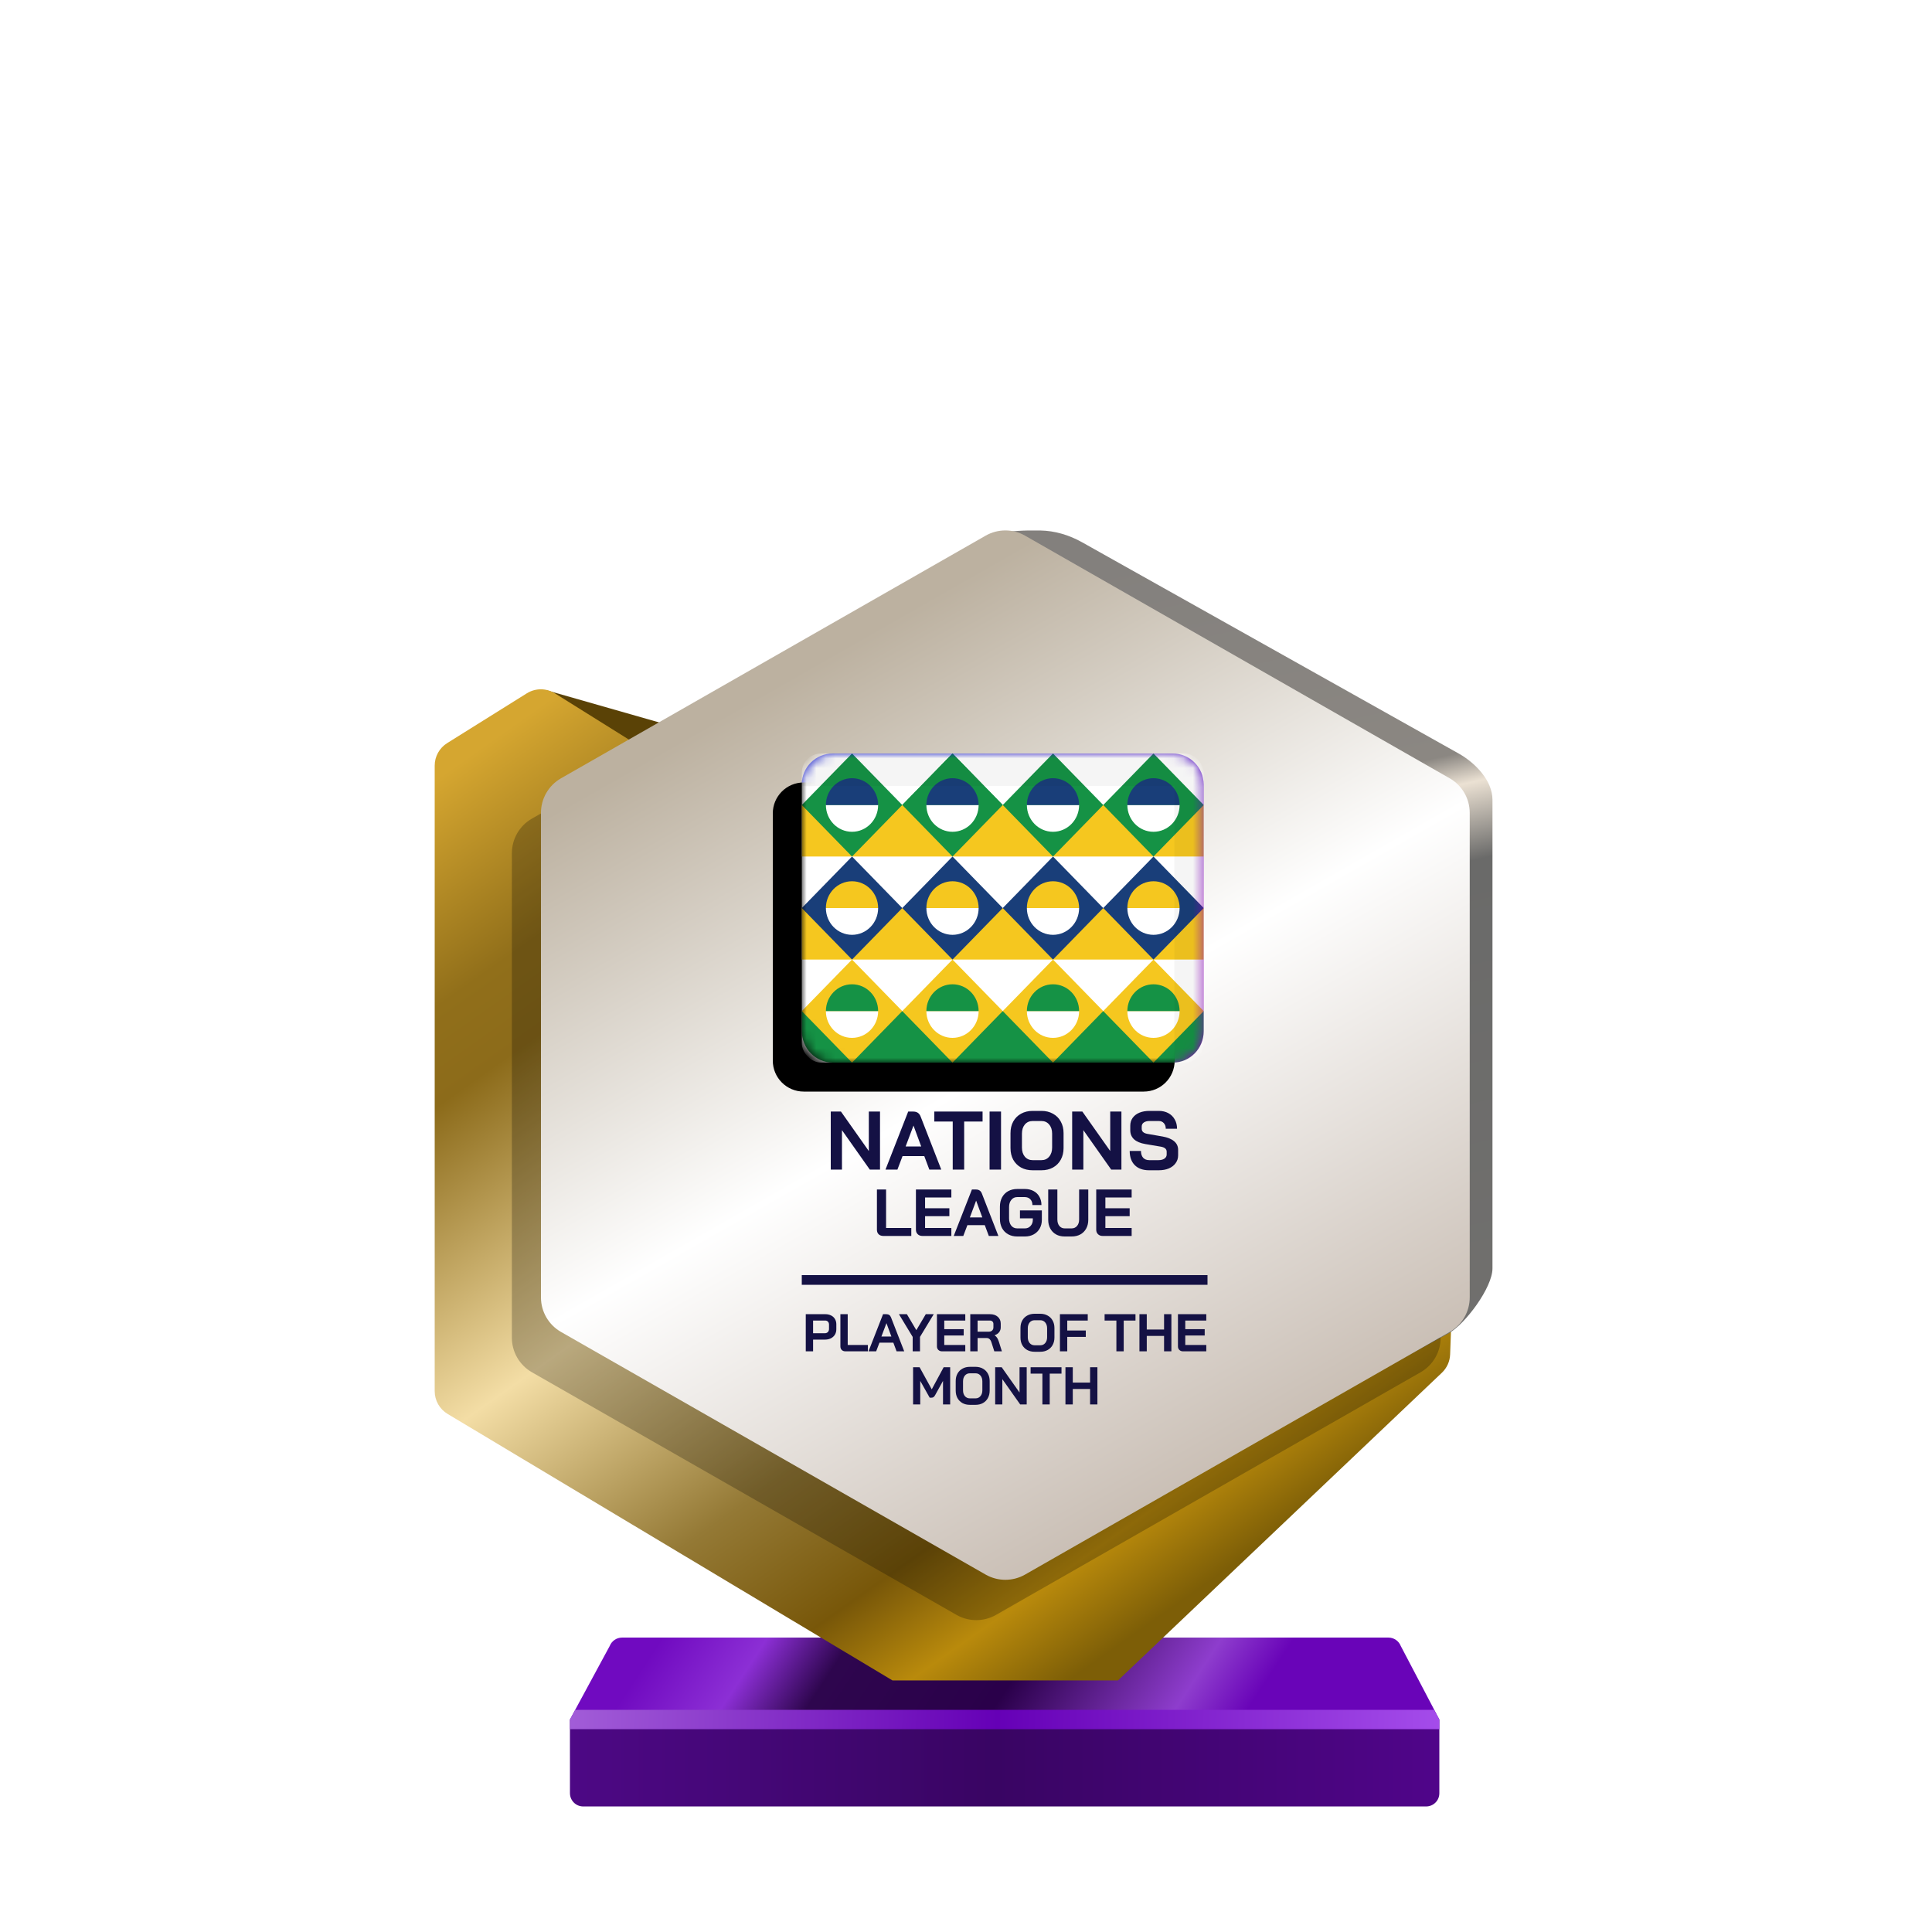 <?xml version="1.0" encoding="UTF-8"?>
<svg width="200px" height="200px" viewBox="0 0 200 200" version="1.1" xmlns="http://www.w3.org/2000/svg" xmlns:xlink="http://www.w3.org/1999/xlink">
    <title>nations_league_gold_month</title>
    <defs>
        <linearGradient x1="7.778%" y1="48.193%" x2="80%" y2="52.643%" id="linearGradient-1">
            <stop stop-color="#700AC0" offset="0%"></stop>
            <stop stop-color="#8C2FD5" offset="16.729%"></stop>
            <stop stop-color="#2E064E" offset="30.206%"></stop>
            <stop stop-color="#2A004A" offset="59.729%"></stop>
            <stop stop-color="#8E3DCD" offset="88.523%"></stop>
            <stop stop-color="#6904B8" offset="100%"></stop>
        </linearGradient>
        <linearGradient x1="0%" y1="44.444%" x2="100%" y2="44.444%" id="linearGradient-2">
            <stop stop-color="#4D0885" offset="0%"></stop>
            <stop stop-color="#390563" offset="49.007%"></stop>
            <stop stop-color="#50058A" offset="100%"></stop>
        </linearGradient>
        <linearGradient x1="0%" y1="49.975%" x2="101.111%" y2="50.025%" id="linearGradient-3">
            <stop stop-color="#A25DD8" offset="0%"></stop>
            <stop stop-color="#6500B6" offset="48.57%"></stop>
            <stop stop-color="#A64EEC" offset="100%"></stop>
        </linearGradient>
        <linearGradient x1="1.629%" y1="7.962%" x2="65.959%" y2="97.36%" id="linearGradient-4">
            <stop stop-color="#D5A630" offset="0%"></stop>
            <stop stop-color="#916F1A" offset="16.955%"></stop>
            <stop stop-color="#8C6B1A" offset="24.327%"></stop>
            <stop stop-color="#F3DDA5" offset="49.026%"></stop>
            <stop stop-color="#947935" offset="69.869%"></stop>
            <stop stop-color="#785709" offset="82.834%"></stop>
            <stop stop-color="#B98A0C" offset="91.679%"></stop>
            <stop stop-color="#7D5E07" offset="100%"></stop>
        </linearGradient>
        <linearGradient x1="53.535%" y1="0.09%" x2="63.301%" y2="84.266%" id="linearGradient-5">
            <stop stop-color="#83807D" offset="0%"></stop>
            <stop stop-color="#8B8782" offset="30.989%"></stop>
            <stop stop-color="#EBE1D3" offset="34.706%"></stop>
            <stop stop-color="#6A6A69" offset="43.802%"></stop>
            <stop stop-color="#71706E" offset="100%"></stop>
        </linearGradient>
        <linearGradient x1="30.976%" y1="12.068%" x2="74.446%" y2="99.419%" id="linearGradient-6">
            <stop stop-color="#BCB1A0" offset="0%"></stop>
            <stop stop-color="#FFFFFF" offset="44.34%"></stop>
            <stop stop-color="#BEB1A5" offset="100%"></stop>
        </linearGradient>
        <linearGradient x1="9.615%" y1="21.893%" x2="57.693%" y2="81.065%" id="linearGradient-7">
            <stop stop-color="#0B12C6" offset="0%"></stop>
            <stop stop-color="#8805B7" offset="100%"></stop>
        </linearGradient>
        <path d="M0,3.2 C0,1.433 1.433,0 3.2,0 L38.4,0 C40.167,0 41.6,1.433 41.6,3.2 L41.6,28.8 C41.6,30.567 40.167,32 38.4,32 L3.2,32 C1.433,32 0,30.567 0,28.8 L0,3.2 Z" id="path-8"></path>
        <filter x="-3.6%" y="-4.7%" width="107.2%" height="109.4%" filterUnits="objectBoundingBox" id="filter-10">
            <feOffset dx="-3" dy="3" in="SourceAlpha" result="shadowOffsetInner1"></feOffset>
            <feComposite in="shadowOffsetInner1" in2="SourceAlpha" operator="arithmetic" k2="-1" k3="1" result="shadowInnerInner1"></feComposite>
            <feColorMatrix values="0 0 0 0 0   0 0 0 0 0   0 0 0 0 0  0 0 0 0.24 0" type="matrix" in="shadowInnerInner1"></feColorMatrix>
        </filter>
    </defs>
    <g id="nations_league_gold_month" stroke="none" stroke-width="1" fill="none" fill-rule="evenodd">
        <g id="euro_qualify_gold_shield" transform="translate(45, 54.91)" fill-rule="nonzero">
            <g id="trophy" transform="translate(0, -0)">
                <path d="M14,123.094 L18.119,115.479 C18.326,114.955 18.832,114.612 19.395,114.612 L98.73,114.612 C99.293,114.612 99.799,114.955 100.006,115.479 L104,123.094 L14,123.094 Z" id="Path" fill="url(#linearGradient-1)"></path>
                <path d="M14.002,130.72 L14,123.094 L104,123.094 L104,130.727 C104,131.485 103.385,132.094 102.626,132.094 L15.375,132.094 C14.616,132.094 14.002,131.479 14.002,130.72 Z" id="Path" fill="url(#linearGradient-2)"></path>
                <polygon id="Path" fill="url(#linearGradient-3)" points="14 123.094 14 124.094 104 124.094 104 123.094 103.452 122.094 14.55 122.094"></polygon>
                <path d="M11.464,16.654 L20.261,21.869 L24,20.094 L11.525,16.531 C11.446,16.499 11.391,16.61 11.464,16.654 Z" id="Path" fill="#5A4206"></path>
                <path d="M0,24.345 L0,89.103 C0,90.068 0.507,90.963 1.335,91.459 L47.386,119.045 L70.736,119.045 L104.263,87.195 C104.783,86.701 105.089,86.023 105.116,85.305 L105.418,77.153 L59.061,101.876 L23.356,81.379 C22.503,80.889 21.976,79.98 21.976,78.996 L21.976,24.345 C21.976,23.398 21.488,22.518 20.685,22.016 L12.444,16.865 C11.553,16.308 10.423,16.308 9.532,16.865 L1.291,22.016 C0.488,22.518 0,23.398 0,24.345 Z" id="Path" fill="url(#linearGradient-4)"></path>
                <path d="M55.452,6.452 L55.452,23.273 L55.452,76.985 C55.447,77.345 55.386,77.705 55.452,78.059 L55.452,99.456 C56.143,103.174 64.863,105.097 68.146,103.221 L105,83.094 C106.712,82.116 109.5,78.37 109.5,76.399 L109.5,27.883 C109.5,25.898 107.73,24.067 106,23.094 L67.023,1.229 C65.692,0.482 64.208,0.031 62.683,0.006 C55.838,-0.108 55.107,1.508 55.452,6.452 Z" id="Path" fill="url(#linearGradient-5)"></path>
                <path d="M54.018,4.718 L10.065,29.833 C8.782,30.567 7.989,31.932 7.989,33.411 L7.989,83.569 C7.989,85.048 8.782,86.413 10.065,87.147 L54.018,112.263 C55.285,112.987 56.84,112.987 58.107,112.263 L102.059,87.147 C103.343,86.413 104.136,85.048 104.136,83.569 L104.136,33.411 C104.136,31.932 103.343,30.567 102.059,29.833 L58.107,4.718 C56.84,3.994 55.285,3.994 54.018,4.718 Z" id="Path" fill-opacity="0.24" fill="#000000"></path>
                <path d="M57.029,0.543 L13.076,25.659 C11.792,26.392 11,27.758 11,29.236 L11,79.394 C11,80.873 11.792,82.238 13.076,82.972 L57.029,108.088 C58.296,108.812 59.851,108.812 61.118,108.088 L105.07,82.972 C106.354,82.238 107.146,80.873 107.146,79.394 L107.146,29.236 C107.146,27.758 106.354,26.392 105.07,25.659 L61.118,0.543 C59.851,-0.181 58.296,-0.181 57.029,0.543 Z" id="Path" fill="url(#linearGradient-6)"></path>
                <path d="M38.413,81.134 L40.44,81.134 C40.663,81.134 40.861,81.178 41.033,81.266 C41.205,81.35 41.339,81.473 41.434,81.634 C41.53,81.791 41.577,81.973 41.577,82.178 L41.577,82.689 C41.577,82.901 41.528,83.09 41.429,83.255 C41.33,83.416 41.191,83.542 41.011,83.634 C40.836,83.722 40.63,83.766 40.396,83.766 L39.171,83.766 L39.171,84.98 L38.413,84.98 L38.413,81.134 Z M40.385,83.106 C40.513,83.106 40.618,83.066 40.698,82.985 C40.779,82.901 40.819,82.791 40.819,82.656 L40.819,82.211 C40.819,82.083 40.782,81.982 40.709,81.909 C40.639,81.832 40.546,81.793 40.429,81.793 L39.171,81.793 L39.171,83.106 L40.385,83.106 Z M42.53,84.98 C42.368,84.98 42.238,84.934 42.139,84.842 C42.044,84.747 41.997,84.623 41.997,84.469 L41.997,81.134 L42.755,81.134 L42.755,84.321 L44.843,84.321 L44.843,84.98 L42.53,84.98 Z M46.754,81.134 C46.992,81.134 47.153,81.244 47.237,81.464 L48.605,84.98 L47.814,84.98 L47.479,84.084 L46.04,84.084 L45.699,84.98 L44.908,84.98 L46.413,81.134 L46.754,81.134 Z M48.881,81.134 L49.859,82.788 L50.837,81.134 L51.661,81.134 L50.238,83.485 L50.238,84.98 L49.48,84.98 L49.48,83.485 L48.057,81.134 L48.881,81.134 Z M46.765,82.062 L46.243,83.447 L47.276,83.447 L46.765,82.062 Z M52.525,84.98 C52.368,84.98 52.239,84.932 52.141,84.837 C52.042,84.742 51.992,84.617 51.992,84.463 L51.992,81.134 L54.926,81.134 L54.926,81.793 L52.75,81.793 L52.75,82.683 L54.761,82.683 L54.761,83.343 L52.75,83.343 L52.75,84.321 L54.926,84.321 L54.926,84.98 L52.525,84.98 Z M55.442,81.134 L57.486,81.134 C57.819,81.134 58.087,81.224 58.288,81.403 C58.493,81.583 58.596,81.819 58.596,82.112 L58.596,82.496 C58.596,82.687 58.541,82.854 58.431,82.996 C58.325,83.136 58.169,83.242 57.964,83.315 L57.964,83.326 C58.081,83.403 58.169,83.491 58.228,83.59 C58.29,83.689 58.35,83.826 58.409,84.002 L58.717,84.98 L57.931,84.98 L57.64,84.068 C57.592,83.91 57.526,83.793 57.442,83.716 C57.358,83.639 57.253,83.601 57.129,83.601 L56.2,83.601 L56.2,84.98 L55.442,84.98 L55.442,81.134 Z M57.343,82.947 C57.497,82.947 57.618,82.907 57.706,82.826 C57.794,82.742 57.838,82.634 57.838,82.502 L57.838,82.145 C57.838,82.039 57.805,81.954 57.739,81.892 C57.673,81.826 57.585,81.793 57.475,81.793 L56.2,81.793 L56.2,82.947 L57.343,82.947 Z M62.105,85.024 C61.816,85.024 61.56,84.963 61.336,84.842 C61.116,84.718 60.944,84.546 60.82,84.326 C60.699,84.103 60.639,83.844 60.639,83.551 L60.639,82.562 C60.639,82.269 60.699,82.013 60.82,81.793 C60.944,81.57 61.116,81.398 61.336,81.277 C61.56,81.152 61.816,81.09 62.105,81.09 L62.688,81.09 C62.977,81.09 63.232,81.152 63.451,81.277 C63.675,81.398 63.847,81.57 63.968,81.793 C64.092,82.013 64.155,82.269 64.155,82.562 L64.155,83.551 C64.155,83.844 64.092,84.103 63.968,84.326 C63.847,84.546 63.675,84.718 63.451,84.842 C63.232,84.963 62.977,85.024 62.688,85.024 L62.105,85.024 Z M62.688,84.353 C62.9,84.353 63.071,84.277 63.199,84.123 C63.331,83.969 63.397,83.767 63.397,83.518 L63.397,82.595 C63.397,82.346 63.331,82.145 63.199,81.991 C63.071,81.837 62.9,81.76 62.688,81.76 L62.105,81.76 C61.893,81.76 61.721,81.837 61.589,81.991 C61.461,82.145 61.397,82.346 61.397,82.595 L61.397,83.518 C61.397,83.767 61.461,83.969 61.589,84.123 C61.721,84.277 61.893,84.353 62.105,84.353 L62.688,84.353 Z M64.724,81.134 L67.603,81.134 L67.603,81.793 L65.482,81.793 L65.482,82.826 L67.4,82.826 L67.4,83.485 L65.482,83.485 L65.482,84.98 L64.724,84.98 L64.724,81.134 Z M70.568,81.793 L69.348,81.793 L69.348,81.134 L72.545,81.134 L72.545,81.793 L71.326,81.793 L71.326,84.98 L70.568,84.98 L70.568,81.793 Z M72.954,81.134 L73.713,81.134 L73.713,82.722 L75.504,82.722 L75.504,81.134 L76.262,81.134 L76.262,84.98 L75.504,84.98 L75.504,83.381 L73.713,83.381 L73.713,84.98 L72.954,84.98 L72.954,81.134 Z M77.474,84.98 C77.316,84.98 77.188,84.932 77.089,84.837 C76.99,84.742 76.941,84.617 76.941,84.463 L76.941,81.134 L79.875,81.134 L79.875,81.793 L77.699,81.793 L77.699,82.683 L79.71,82.683 L79.71,83.343 L77.699,83.343 L77.699,84.321 L79.875,84.321 L79.875,84.98 L77.474,84.98 Z M49.522,86.628 L50.197,86.628 L51.455,88.914 L52.686,86.628 L53.362,86.628 L53.362,90.474 L52.62,90.474 L52.62,88.04 L51.812,89.501 C51.758,89.6 51.701,89.672 51.642,89.716 C51.587,89.756 51.523,89.776 51.45,89.776 L51.241,89.776 L50.263,88.04 L50.263,90.474 L49.522,90.474 L49.522,86.628 Z M55.401,90.518 C55.112,90.518 54.856,90.457 54.632,90.337 C54.413,90.212 54.24,90.04 54.116,89.82 C53.995,89.597 53.935,89.338 53.935,89.045 L53.935,88.056 C53.935,87.763 53.995,87.507 54.116,87.287 C54.24,87.064 54.413,86.892 54.632,86.771 C54.856,86.646 55.112,86.584 55.401,86.584 L55.984,86.584 C56.273,86.584 56.528,86.646 56.748,86.771 C56.971,86.892 57.143,87.064 57.264,87.287 C57.388,87.507 57.451,87.763 57.451,88.056 L57.451,89.045 C57.451,89.338 57.388,89.597 57.264,89.82 C57.143,90.04 56.971,90.212 56.748,90.337 C56.528,90.457 56.273,90.518 55.984,90.518 L55.401,90.518 Z M55.984,89.848 C56.196,89.848 56.367,89.771 56.495,89.617 C56.627,89.463 56.693,89.262 56.693,89.012 L56.693,88.089 C56.693,87.84 56.627,87.639 56.495,87.485 C56.367,87.331 56.196,87.254 55.984,87.254 L55.401,87.254 C55.189,87.254 55.017,87.331 54.885,87.485 C54.757,87.639 54.693,87.84 54.693,88.089 L54.693,89.012 C54.693,89.262 54.757,89.463 54.885,89.617 C55.017,89.771 55.189,89.848 55.401,89.848 L55.984,89.848 Z M58.02,86.628 L58.696,86.628 L60.542,89.243 L60.542,86.628 L61.284,86.628 L61.284,90.474 L60.608,90.474 L58.762,87.859 L58.762,90.474 L58.02,90.474 L58.02,86.628 Z M62.909,87.287 L61.689,87.287 L61.689,86.628 L64.886,86.628 L64.886,87.287 L63.667,87.287 L63.667,90.474 L62.909,90.474 L62.909,87.287 Z M65.295,86.628 L66.054,86.628 L66.054,88.216 L67.845,88.216 L67.845,86.628 L68.603,86.628 L68.603,90.474 L67.845,90.474 L67.845,88.875 L66.054,88.875 L66.054,90.474 L65.295,90.474 L65.295,86.628 Z M38,78.09 C38,78.09 38,77.866 38,77.59 C38,77.314 38,77.09 38,77.09 L80,77.09 L80,77.59 L80,78.09 L38,78.09 Z" id="Combined-Shape" fill="#141144"></path>
            </g>
        </g>
        <path d="M86,115.069 L87.056,115.069 L89.94,119.155 L89.94,115.069 L91.099,115.069 L91.099,121.078 L90.043,121.078 L87.159,116.992 L87.159,121.078 L86,121.078 L86,115.069 Z M94.548,115.069 C94.92,115.069 95.172,115.24 95.303,115.584 L97.441,121.078 L96.205,121.078 L95.681,119.678 L93.432,119.678 L92.9,121.078 L91.664,121.078 L94.016,115.069 L94.548,115.069 Z M101.716,115.069 L101.716,116.099 L99.811,116.099 L99.811,121.078 L98.626,121.078 L98.626,116.099 L96.72,116.099 L96.72,115.069 L101.716,115.069 Z M94.565,116.519 L93.75,118.683 L95.363,118.683 L94.565,116.519 Z M102.441,115.069 L103.626,115.069 L103.626,121.078 L102.441,121.078 L102.441,115.069 Z M106.898,121.146 C106.446,121.146 106.046,121.052 105.697,120.863 C105.353,120.668 105.084,120.4 104.89,120.056 C104.701,119.707 104.606,119.304 104.606,118.846 L104.606,117.301 C104.606,116.843 104.701,116.442 104.89,116.099 C105.084,115.75 105.353,115.481 105.697,115.292 C106.046,115.097 106.446,115 106.898,115 L107.808,115 C108.26,115 108.658,115.097 109.002,115.292 C109.351,115.481 109.62,115.75 109.808,116.099 C110.003,116.442 110.1,116.843 110.1,117.301 L110.1,118.846 C110.1,119.304 110.003,119.707 109.808,120.056 C109.62,120.4 109.351,120.668 109.002,120.863 C108.658,121.052 108.26,121.146 107.808,121.146 L106.898,121.146 Z M107.808,120.099 C108.14,120.099 108.406,119.979 108.607,119.739 C108.813,119.498 108.916,119.183 108.916,118.794 L108.916,117.352 C108.916,116.963 108.813,116.648 108.607,116.408 C108.406,116.167 108.14,116.047 107.808,116.047 L106.898,116.047 C106.566,116.047 106.298,116.167 106.091,116.408 C105.891,116.648 105.791,116.963 105.791,117.352 L105.791,118.794 C105.791,119.183 105.891,119.498 106.091,119.739 C106.298,119.979 106.566,120.099 106.898,120.099 L107.808,120.099 Z M110.99,115.069 L112.046,115.069 L114.93,119.155 L114.93,115.069 L116.089,115.069 L116.089,121.078 L115.033,121.078 L112.149,116.992 L112.149,121.078 L110.99,121.078 L110.99,115.069 Z M118.954,121.146 C118.325,121.146 117.832,120.972 117.478,120.623 C117.123,120.268 116.946,119.776 116.946,119.146 L118.113,119.146 C118.113,119.444 118.187,119.678 118.336,119.85 C118.491,120.016 118.702,120.099 118.971,120.099 L119.924,120.099 C120.176,120.099 120.379,120.048 120.534,119.945 C120.694,119.836 120.774,119.693 120.774,119.515 L120.774,119.223 C120.774,118.943 120.568,118.769 120.156,118.7 L118.576,118.434 C118.061,118.348 117.669,118.185 117.4,117.944 C117.137,117.698 117.005,117.386 117.005,117.009 L117.005,116.528 C117.005,116.225 117.086,115.959 117.246,115.73 C117.412,115.495 117.644,115.315 117.941,115.189 C118.245,115.063 118.594,115 118.988,115 L119.959,115 C120.331,115 120.66,115.077 120.946,115.232 C121.232,115.386 121.452,115.604 121.607,115.884 C121.767,116.159 121.847,116.479 121.847,116.846 L120.68,116.846 C120.68,116.605 120.614,116.414 120.482,116.27 C120.351,116.122 120.176,116.047 119.959,116.047 L118.988,116.047 C118.748,116.047 118.554,116.099 118.405,116.202 C118.262,116.305 118.19,116.442 118.19,116.614 L118.19,116.846 C118.19,117.132 118.388,117.309 118.782,117.378 L120.353,117.652 C120.874,117.744 121.272,117.907 121.547,118.142 C121.821,118.371 121.959,118.668 121.959,119.035 L121.959,119.601 C121.959,119.904 121.873,120.174 121.701,120.408 C121.535,120.643 121.301,120.826 120.997,120.957 C120.694,121.083 120.342,121.146 119.941,121.146 L118.954,121.146 Z M91.445,127.945 C91.244,127.945 91.081,127.888 90.958,127.773 C90.839,127.654 90.779,127.499 90.779,127.306 L90.779,123.138 L91.727,123.138 L91.727,127.121 L94.337,127.121 L94.337,127.945 L91.445,127.945 Z M95.483,127.945 C95.286,127.945 95.126,127.886 95.002,127.766 C94.878,127.648 94.816,127.492 94.816,127.299 L94.816,123.138 L98.484,123.138 L98.484,123.962 L95.764,123.962 L95.764,125.075 L98.278,125.075 L98.278,125.899 L95.764,125.899 L95.764,127.121 L98.484,127.121 L98.484,127.945 L95.483,127.945 Z M101.944,126.826 L100.145,126.826 L99.719,127.945 L98.73,127.945 L100.612,123.138 L101.038,123.138 C101.335,123.138 101.537,123.275 101.642,123.55 L103.352,127.945 L102.363,127.945 L101.944,126.826 Z M100.399,126.029 L101.69,126.029 L101.052,124.298 L101.045,124.298 L100.399,126.029 Z M105.297,128 C104.945,128 104.633,127.924 104.363,127.773 C104.093,127.622 103.882,127.409 103.731,127.135 C103.585,126.856 103.511,126.535 103.511,126.173 L103.511,124.91 C103.511,124.548 103.585,124.23 103.731,123.955 C103.882,123.676 104.093,123.461 104.363,123.31 C104.638,123.158 104.954,123.083 105.311,123.083 L106.08,123.083 C106.423,123.083 106.725,123.152 106.986,123.289 C107.247,123.426 107.449,123.621 107.591,123.873 C107.737,124.125 107.811,124.415 107.811,124.745 L106.877,124.745 C106.877,124.498 106.803,124.298 106.657,124.147 C106.51,123.996 106.318,123.921 106.08,123.921 L105.311,123.921 C105.054,123.921 104.848,124.017 104.693,124.209 C104.537,124.397 104.459,124.644 104.459,124.951 L104.459,126.132 C104.459,126.439 104.535,126.688 104.686,126.881 C104.842,127.068 105.045,127.162 105.297,127.162 L106.107,127.162 C106.341,127.162 106.533,127.077 106.684,126.908 C106.84,126.739 106.918,126.528 106.918,126.276 L106.918,126.125 L105.585,126.125 L105.585,125.301 L107.852,125.301 L107.852,126.276 C107.852,126.61 107.778,126.908 107.632,127.169 C107.485,127.43 107.279,127.634 107.014,127.78 C106.748,127.927 106.446,128 106.107,128 L105.297,128 Z M110.213,128 C109.875,128 109.577,127.929 109.321,127.787 C109.064,127.641 108.865,127.437 108.723,127.176 C108.581,126.915 108.51,126.613 108.51,126.269 L108.51,123.138 L109.458,123.138 L109.458,126.242 C109.458,126.517 109.527,126.739 109.664,126.908 C109.806,127.077 109.989,127.162 110.213,127.162 L110.941,127.162 C111.17,127.162 111.356,127.077 111.498,126.908 C111.64,126.739 111.711,126.517 111.711,126.242 L111.711,123.138 L112.658,123.138 L112.658,126.269 C112.658,126.613 112.587,126.915 112.445,127.176 C112.304,127.437 112.102,127.641 111.841,127.787 C111.58,127.929 111.28,128 110.941,128 L110.213,128 Z M114.147,127.945 C113.95,127.945 113.79,127.886 113.666,127.766 C113.542,127.648 113.481,127.492 113.481,127.299 L113.481,123.138 L117.148,123.138 L117.148,123.962 L114.428,123.962 L114.428,125.075 L116.942,125.075 L116.942,125.899 L114.428,125.899 L114.428,127.121 L117.148,127.121 L117.148,127.945 L114.147,127.945 Z" id="Combined-Shape" fill="#141144" fill-rule="nonzero"></path>
        <g id="Path-+-Shape-+-Path-159-Mask" transform="translate(83, 78)">
            <mask id="mask-9" fill="white">
                <use xlink:href="#path-8"></use>
            </mask>
            <g id="Mask" fill-rule="nonzero">
                <use fill="url(#linearGradient-7)" xlink:href="#path-8"></use>
                <use fill="black" fill-opacity="1" filter="url(#filter-10)" xlink:href="#path-8"></use>
            </g>
            <g id="flag" mask="url(#mask-9)" fill-rule="nonzero">
                <rect id="Rectangle" fill="#FFFFFF" x="0" y="0" width="41.61" height="32" rx="2"></rect>
                <polygon id="Path" fill="#FFFFFF" points="10.402 16 5.201 10.667 15.604 10.667"></polygon>
                <polygon id="Path" fill="#FFFFFF" points="10.402 26.667 5.201 21.333 15.604 21.333"></polygon>
                <polygon id="Path" fill="#FFFFFF" points="31.207 16 26.006 10.667 36.409 10.667"></polygon>
                <polygon id="Path" fill="#FFFFFF" points="31.207 26.667 26.006 21.333 36.409 21.333"></polygon>
                <rect id="Rectangle" fill="#F5C71F" x="0" y="5.333" width="41.61" height="5.333"></rect>
                <rect id="Rectangle" fill="#F5C71F" x="0" y="16" width="41.61" height="5.333"></rect>
                <path d="M0,26.667 L41.61,26.667 L41.61,28.718 C41.61,30.531 40.177,32 38.409,32 L3.201,32 C1.433,32 0,30.531 0,28.718 L0,26.667 Z" id="Path" fill="#159245"></path>
                <polygon id="Path" fill="#159245" points="0 5.333 5.201 0 10.402 5.333 5.201 10.667"></polygon>
                <path d="M5.201,8.107 C6.694,8.107 7.905,6.865 7.905,5.333 L2.496,5.333 C2.496,6.865 3.707,8.107 5.201,8.107 Z" id="Path" fill="#FFFFFF"></path>
                <path d="M5.201,2.56 C3.707,2.56 2.496,3.802 2.496,5.333 L7.905,5.333 C7.905,3.802 6.694,2.56 5.201,2.56 Z" id="Path" fill="#193E79"></path>
                <polygon id="Path" fill="#193E79" points="0 16 5.201 10.667 10.402 16 5.201 21.333"></polygon>
                <path d="M5.201,18.773 C6.694,18.773 7.905,17.532 7.905,16 L2.496,16 C2.496,17.532 3.707,18.773 5.201,18.773 Z" id="Path" fill="#FFFFFF"></path>
                <path d="M5.201,13.227 C3.707,13.227 2.496,14.468 2.496,16 L7.905,16 C7.905,14.468 6.694,13.227 5.201,13.227 Z" id="Path" fill="#F5C71F"></path>
                <polygon id="Path" fill="#F5C71F" points="0 26.667 5.201 21.333 10.402 26.667 5.201 32"></polygon>
                <path d="M5.201,29.44 C6.694,29.44 7.905,28.198 7.905,26.667 L2.496,26.667 C2.496,28.198 3.707,29.44 5.201,29.44 Z" id="Path" fill="#FFFFFF"></path>
                <path d="M5.201,23.893 C3.707,23.893 2.496,25.135 2.496,26.667 L7.905,26.667 C7.905,25.135 6.694,23.893 5.201,23.893 Z" id="Path" fill="#159245"></path>
                <polygon id="Path" fill="#159245" points="10.402 5.333 15.604 0 20.805 5.333 15.604 10.667"></polygon>
                <polygon id="Path" fill="#159245" points="15.604 0 10.402 5.333 20.805 5.333"></polygon>
                <path d="M15.603,8.107 C17.097,8.107 18.308,6.865 18.308,5.333 L12.898,5.333 C12.898,6.865 14.109,8.107 15.603,8.107 Z" id="Path" fill="#FFFFFF"></path>
                <path d="M15.603,2.56 C14.109,2.56 12.898,3.802 12.898,5.333 L18.308,5.333 C18.308,3.802 17.097,2.56 15.603,2.56 Z" id="Path" fill="#193E79"></path>
                <polygon id="Path" fill="#193E79" points="10.402 16 15.604 10.667 20.805 16 15.604 21.333"></polygon>
                <path d="M15.603,18.773 C17.097,18.773 18.308,17.532 18.308,16 L12.898,16 C12.898,17.532 14.109,18.773 15.603,18.773 Z" id="Path" fill="#FFFFFF"></path>
                <path d="M15.603,13.227 C14.109,13.227 12.898,14.468 12.898,16 L18.308,16 C18.308,14.468 17.097,13.227 15.603,13.227 Z" id="Path" fill="#F5C71F"></path>
                <polygon id="Path" fill="#F5C71F" points="10.402 26.667 15.604 21.333 20.805 26.667 15.604 32"></polygon>
                <path d="M15.603,29.44 C17.097,29.44 18.308,28.198 18.308,26.667 L12.898,26.667 C12.898,28.198 14.109,29.44 15.603,29.44 Z" id="Path" fill="#FFFFFF"></path>
                <path d="M15.603,23.893 C14.109,23.893 12.898,25.135 12.898,26.667 L18.308,26.667 C18.308,25.135 17.097,23.893 15.603,23.893 Z" id="Path" fill="#159245"></path>
                <polygon id="Path" fill="#159245" points="20.805 5.333 26.006 0 31.207 5.333 26.006 10.667"></polygon>
                <path d="M26.006,8.107 C27.499,8.107 28.71,6.865 28.71,5.333 L23.301,5.333 C23.301,6.865 24.512,8.107 26.006,8.107 Z" id="Path" fill="#FFFFFF"></path>
                <path d="M26.006,2.56 C24.512,2.56 23.301,3.802 23.301,5.333 L28.71,5.333 C28.71,3.802 27.499,2.56 26.006,2.56 Z" id="Path" fill="#193E79"></path>
                <polygon id="Path" fill="#193E79" points="20.805 16 26.006 10.667 31.207 16 26.006 21.333"></polygon>
                <path d="M26.006,18.773 C27.499,18.773 28.71,17.532 28.71,16 L23.301,16 C23.301,17.532 24.512,18.773 26.006,18.773 Z" id="Path" fill="#FFFFFF"></path>
                <path d="M26.006,13.227 C24.512,13.227 23.301,14.468 23.301,16 L28.71,16 C28.71,14.468 27.499,13.227 26.006,13.227 Z" id="Path" fill="#F5C71F"></path>
                <polygon id="Path" fill="#F5C71F" points="20.805 26.667 26.006 21.333 31.207 26.667 26.006 32"></polygon>
                <path d="M26.006,29.44 C27.499,29.44 28.71,28.198 28.71,26.667 L23.301,26.667 C23.301,28.198 24.512,29.44 26.006,29.44 Z" id="Path" fill="#FFFFFF"></path>
                <path d="M26.006,23.893 C24.512,23.893 23.301,25.135 23.301,26.667 L28.71,26.667 C28.71,25.135 27.499,23.893 26.006,23.893 Z" id="Path" fill="#159245"></path>
                <polygon id="Path" fill="#159245" points="31.207 5.333 36.409 0 41.61 5.333 36.409 10.667"></polygon>
                <path d="M36.408,8.107 C37.902,8.107 39.113,6.865 39.113,5.333 L33.703,5.333 C33.703,6.865 34.914,8.107 36.408,8.107 Z" id="Path" fill="#FFFFFF"></path>
                <path d="M36.408,2.56 C34.914,2.56 33.703,3.802 33.703,5.333 L39.113,5.333 C39.113,3.802 37.902,2.56 36.408,2.56 Z" id="Path" fill="#193E79"></path>
                <polygon id="Path" fill="#193E79" points="31.207 16 36.409 10.667 41.61 16 36.409 21.333"></polygon>
                <path d="M36.408,18.773 C37.902,18.773 39.113,17.532 39.113,16 L33.703,16 C33.703,17.532 34.914,18.773 36.408,18.773 Z" id="Path" fill="#FFFFFF"></path>
                <path d="M36.408,13.227 C34.914,13.227 33.703,14.468 33.703,16 L39.113,16 C39.113,14.468 37.902,13.227 36.408,13.227 Z" id="Path" fill="#F5C71F"></path>
                <polygon id="Path" fill="#F5C71F" points="31.207 26.667 36.409 21.333 41.61 26.667 36.409 32"></polygon>
                <path d="M36.408,29.44 C37.902,29.44 39.113,28.198 39.113,26.667 L33.703,26.667 C33.703,28.198 34.914,29.44 36.408,29.44 Z" id="Path" fill="#FFFFFF"></path>
                <path d="M36.408,23.893 C34.914,23.893 33.703,25.135 33.703,26.667 L39.113,26.667 C39.113,25.135 37.902,23.893 36.408,23.893 Z" id="Path" fill="#159245"></path>
            </g>
            <path d="M0.007,3.364 L0.007,3.305 C0.007,1.483 1.485,0.005 3.307,0.005 L38.313,0.005 C40.136,0.005 41.613,1.483 41.613,3.305 L41.613,28.953 C41.613,30.636 40.249,32.001 38.565,32.001 L38.565,32.001 L38.565,32.001 L38.565,3.364 L0.007,3.364 Z" id="Path-159" fill="#000000" opacity="0.2" mask="url(#mask-9)"></path>
        </g>
    </g>
</svg>